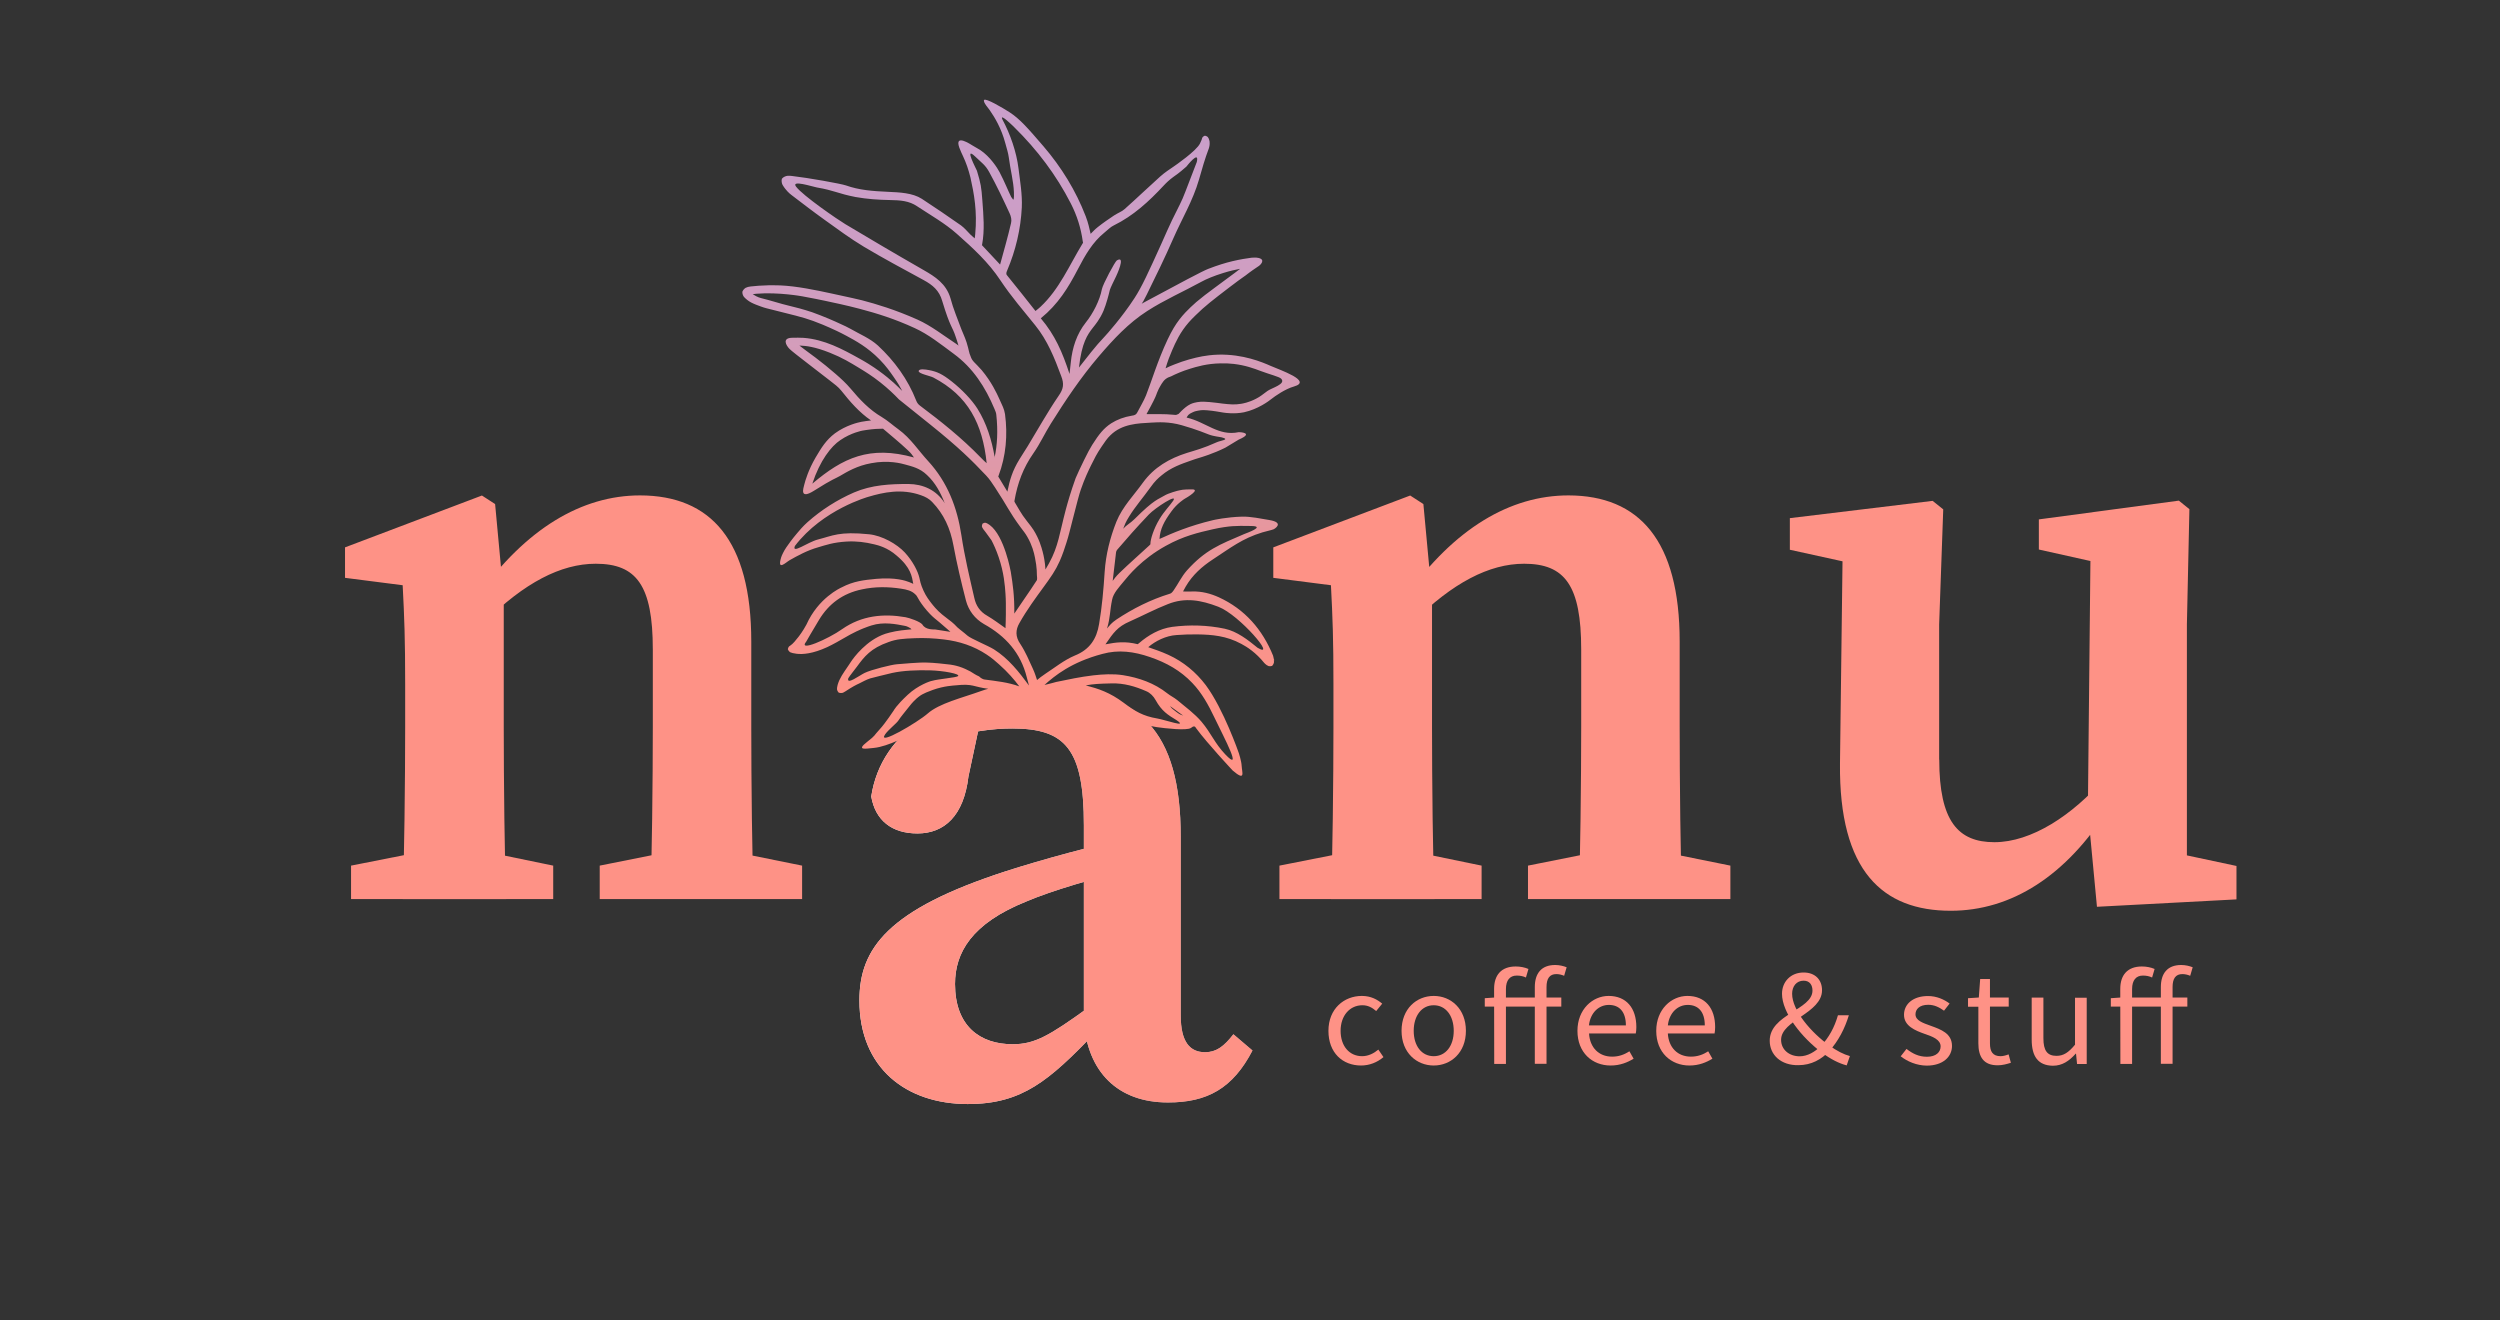 <?xml version="1.0" encoding="utf-8"?>
<svg viewBox="140.496 208.433 219.871 116.127" xmlns="http://www.w3.org/2000/svg">
  <rect x="140.496" y="208.433" width="219.871" height="116.127" fill="#333333" stroke="none"/>
  <g id="Réteg_1_00000111906763187175292110000015939890220153238697_" transform="matrix(1, 0, 0, 1, 54.18, 65.193)">
    <rect x="84.08" y="84.21" class="st0" width="231" height="231" style="display: none; fill: rgb(245, 226, 255); perspective-origin: 50% 50%;"/>
    <circle class="st0" cx="199.57" cy="199.71" r="113.07" style="display: none; fill: rgb(245, 226, 255); perspective-origin: 50% 50%;"/>
    <linearGradient id="SVGID_1_" gradientUnits="userSpaceOnUse" x1="141.817" y1="99.667" x2="257.337" y2="299.753">
      <stop offset="0" style="stop-color:#C8A1E2"/>
      <stop offset="0" style="stop-color:#CDA0DB"/>
      <stop offset="0" style="stop-color:#D19FD4"/>
      <stop offset="0" style="stop-color:#D29FD2"/>
      <stop offset="0.06" style="stop-color:#DA9DC5"/>
      <stop offset="0.171" style="stop-color:#EE97A2"/>
      <stop offset="0.249" style="stop-color:#FE9286"/>
      <stop offset="1" style="stop-color:#FE9286"/>
    </linearGradient>
    <path class="st1" d="M199.58,84.21c-63.79,0-115.5,51.71-115.5,115.5s51.71,115.5,115.5,115.5s115.5-51.71,115.5-115.5 S263.37,84.21,199.58,84.21z M279.48,279.61c-10.24,11.02-22.36,18.81-36.37,23.36c-13.47,7.08-27.98,10.32-43.54,9.73 c-20.4-0.06-39.41-5.21-57.03-15.43c-7.62-5.89-15.25-11.78-22.87-17.67c-14-14.1-23.69-30.72-29.06-49.86 c-1.35-10.01-2.69-20.03-4.04-30.04c-0.59-15.56,2.66-30.07,9.73-43.54c4.56-14.01,12.35-26.13,23.36-36.37 c10.24-11.02,22.36-18.81,36.37-23.36c13.47-7.08,27.98-10.32,43.54-9.73c20.4,0.06,39.41,5.21,57.03,15.43 c7.62,5.89,15.25,11.78,22.87,17.67c14,14.1,23.69,30.72,29.06,49.86c1.35,10.01,2.69,20.03,4.04,30.04 c0.59,15.56-2.66,30.07-9.73,43.54C298.28,257.26,290.49,269.38,279.48,279.61z" style="display: none; fill: url(#SVGID_1_); perspective-origin: 50% 50%;"/>
    <g>
      <g>
        <path class="st2" d="M121.73,222.31c0.14-3.24,0.22-10.66,0.22-15.12v-3.78c0-3.96-0.07-5.82-0.22-8.7l-5.07-0.65v-2.68 l12.04-4.56l1.16,0.75l0.76,8.17v11.46c0,4.46,0.07,11.88,0.22,15.12h-9.11C121.73,222.32,121.73,222.31,121.73,222.31z M134.97,219.37v2.94h-17.78v-2.94l7.29-1.44h3.5L134.97,219.37z M152.39,199.66v7.52c0,4.61,0.07,11.88,0.22,15.12h-9.1 c0.14-3.24,0.22-10.51,0.22-15.12v-6.82c0-5.64-1.44-7.54-5.02-7.54c-3.07,0-6.29,1.68-9.76,5.13h-1.99V194h4.28l-2.91,1.67 c4.23-5.94,9.15-8.86,14.28-8.86C148.83,186.82,152.39,190.77,152.39,199.66z M149.74,217.93l7.12,1.44v2.94h-17.8v-2.94 l7.21-1.44H149.74z" style="fill: rgb(254, 146, 134);"/>
        <path class="st2" d="M203.37,222.31c0.14-3.24,0.22-10.66,0.22-15.12v-3.78c0-3.96-0.07-5.82-0.22-8.7l-5.07-0.65v-2.68 l12.04-4.56l1.16,0.75l0.76,8.17v11.46c0,4.46,0.07,11.88,0.22,15.12h-9.11L203.37,222.31L203.37,222.31z M216.62,219.37v2.94 h-17.78v-2.94l7.29-1.44h3.5L216.62,219.37z M234.04,199.66v7.52c0,4.61,0.07,11.88,0.22,15.12h-9.1 c0.14-3.24,0.22-10.51,0.22-15.12v-6.82c0-5.64-1.44-7.54-5.02-7.54c-3.07,0-6.29,1.68-9.76,5.13h-1.99V194h4.28l-2.91,1.67 c4.23-5.94,9.14-8.86,14.28-8.86C230.48,186.82,234.04,190.77,234.04,199.66z M231.38,217.93l7.12,1.44v2.94h-17.8v-2.94 l7.21-1.44H231.38z" style="fill: rgb(254, 146, 134);"/>
        <path class="st2" d="M256.87,210.04c0,5.43,1.66,7.27,4.85,7.27c3.25,0,6.86-2.35,9.72-5.66h2.15v4.23h-4.2l2.41-1.58 c-3.76,5.99-8.6,9.04-13.92,9.04c-5.97,0-9.84-3.46-9.74-12.96l0.24-19.19l1.91,1.84l-6.56-1.44v-2.78l12.56-1.52l0.93,0.75 l-0.36,10.13v11.87L256.87,210.04L256.87,210.04z M270.74,222.99l-0.8-8.45l0.24-23.4l1.91,1.87l-6.46-1.44v-2.65l12.31-1.65 l0.93,0.75l-0.22,10.13v22.75l-3.29-3.13l7.65,1.63v2.94L270.74,222.99z" style="fill: rgb(254, 146, 134);"/>
      </g>
    </g>
    <g/>
    <g>
      <g>
        <linearGradient id="SVGID_00000094610611049365024750000011723945127827311746_" gradientUnits="userSpaceOnUse" x1="159.137" y1="664.085" x2="237.236" y2="664.085" gradientTransform="matrix(1 0 0 1 0 -442)">
          <stop offset="0" style="stop-color:#FFFFFF"/>
          <stop offset="0.667" style="stop-color:#8C8C8C"/>
        </linearGradient>
        <path style="fill:url(#SVGID_00000094610611049365024750000011723945127827311746_);" d="M174.79,219.86 c3-0.97,7.82-2.3,11.32-3.02v2.8c-3.32,0.75-7.38,1.96-9.52,2.88c-4.84,1.94-6.28,4.52-6.28,7.26c0,3.71,2.2,5.3,5.07,5.3 c1.94,0,3.22-0.75,6.62-3.2l2.18-1.63l0.88,1.27l-2.56,2.7c-3.9,4-6.24,6.12-11.06,6.12c-5.42,0-9.54-3.16-9.54-9.11 C161.9,226.65,164.4,223.23,174.79,219.86z M181.64,233.07v-17.24c0-6.71-1.62-8.52-6.29-8.52c-1.71,0-3.71,0.22-6.61,1.16 l3.94-2.52l-1.19,5.58c-0.41,3.46-2.12,5.01-4.49,5.01c-2.26,0-3.7-1.16-4.06-3.25c0.87-5.74,6.43-9.46,15.25-9.46 c8.34,0,11.97,3.65,11.97,13.01v15.71c0,2.32,0.8,3.23,2.14,3.23c0.99,0,1.67-0.52,2.49-1.58l1.68,1.43 c-1.73,3.34-3.99,4.57-7.42,4.57C184.61,240.21,181.96,237.49,181.64,233.07z"/>
      </g>
      <g>
        <g>
          <path class="st2" d="M174.79,219.86c3-0.97,7.82-2.3,11.32-3.02v2.8c-3.32,0.75-7.38,1.96-9.52,2.88 c-4.84,1.94-6.28,4.52-6.28,7.26c0,3.71,2.2,5.3,5.07,5.3c1.94,0,3.22-0.75,6.62-3.2l2.18-1.63l0.88,1.27l-2.56,2.7 c-3.9,4-6.24,6.12-11.06,6.12c-5.42,0-9.54-3.16-9.54-9.11C161.9,226.65,164.4,223.23,174.79,219.86z M181.64,233.07v-17.24 c0-6.71-1.62-8.52-6.29-8.52c-1.71,0-3.71,0.22-6.61,1.16l3.94-2.52l-1.19,5.58c-0.41,3.46-2.12,5.01-4.49,5.01 c-2.26,0-3.7-1.16-4.06-3.25c0.87-5.74,6.43-9.46,15.25-9.46c8.34,0,11.97,3.65,11.97,13.01v15.71c0,2.32,0.8,3.23,2.14,3.23 c0.99,0,1.67-0.52,2.49-1.58l1.68,1.43c-1.73,3.34-3.99,4.57-7.42,4.57C184.61,240.21,181.96,237.49,181.64,233.07z" style="fill: rgb(254, 146, 134);"/>
        </g>
      </g>
    </g>
    <g>
      <g>
        <path class="st2" d="M203.15,233.9c0-1.95,1.38-3.07,2.94-3.07c0.8,0,1.36,0.32,1.79,0.68l-0.53,0.65 c-0.36-0.31-0.73-0.51-1.21-0.51c-1.11,0-1.92,0.91-1.92,2.25s0.77,2.23,1.89,2.23c0.56,0,1.05-0.26,1.43-0.58l0.45,0.66 c-0.55,0.47-1.24,0.74-1.97,0.74C204.39,236.95,203.15,235.83,203.15,233.9z" style="fill: rgb(254, 146, 134);"/>
        <path class="st2" d="M209.58,233.9c0-1.95,1.33-3.07,2.83-3.07s2.83,1.12,2.83,3.07c0,1.93-1.33,3.05-2.83,3.05 S209.58,235.83,209.58,233.9z M214.17,233.9c0-1.34-0.71-2.25-1.76-2.25s-1.76,0.91-1.76,2.25s0.71,2.23,1.76,2.23 S214.17,235.23,214.17,233.9z" style="fill: rgb(254, 146, 134);"/>
        <path class="st2" d="M216.89,231.03l0.88-0.06h5.86v0.8h-6.73v-0.74H216.89z M217.72,230.21c0-1.21,0.63-1.97,1.9-1.97 c0.4,0,0.81,0.08,1.12,0.22l-0.22,0.75c-0.26-0.12-0.51-0.17-0.81-0.17c-0.61,0-0.95,0.42-0.95,1.19v6.58h-1.03L217.72,230.21 L217.72,230.21z M221.3,230.05c0-1.18,0.56-1.94,1.79-1.94c0.37,0,0.74,0.09,1.01,0.2l-0.22,0.75c-0.23-0.1-0.47-0.15-0.69-0.15 c-0.58,0-0.86,0.38-0.86,1.14v6.75h-1.03L221.3,230.05L221.3,230.05z" style="fill: rgb(254, 146, 134);"/>
        <path class="st2" d="M225.05,233.9c0-1.9,1.34-3.07,2.74-3.07c1.56,0,2.44,1.07,2.44,2.74c0,0.21-0.02,0.42-0.05,0.56h-4.11 c0.07,1.24,0.86,2.04,2.03,2.04c0.59,0,1.07-0.18,1.52-0.47l0.37,0.65c-0.54,0.33-1.19,0.6-2.02,0.6 C226.34,236.95,225.05,235.81,225.05,233.9z M229.31,233.42c0-1.17-0.55-1.8-1.5-1.8c-0.86,0-1.62,0.66-1.75,1.8H229.31z" style="fill: rgb(254, 146, 134);"/>
        <path class="st2" d="M231.98,233.9c0-1.9,1.34-3.07,2.74-3.07c1.56,0,2.44,1.07,2.44,2.74c0,0.21-0.02,0.42-0.05,0.56H233 c0.07,1.24,0.86,2.04,2.03,2.04c0.59,0,1.07-0.18,1.52-0.47l0.37,0.65c-0.54,0.33-1.19,0.6-2.02,0.6 C233.28,236.95,231.98,235.81,231.98,233.9z M236.25,233.42c0-1.17-0.55-1.8-1.5-1.8c-0.86,0-1.62,0.66-1.75,1.8H236.25z" style="fill: rgb(254, 146, 134);"/>
        <path class="st2" d="M241.96,234.77c0-2.33,3.76-2.72,3.76-4.41c0-0.46-0.22-0.87-0.78-0.87c-0.62,0-1.01,0.49-1.01,1.15 c0,1.47,1.69,3.43,3.27,4.55c0.65,0.47,1.28,0.79,1.81,0.93l-0.28,0.82c-0.66-0.17-1.4-0.54-2.15-1.1 c-1.81-1.34-3.54-3.53-3.54-5.2c0-1.05,0.76-1.87,1.9-1.87c1.02,0,1.62,0.64,1.62,1.56c0,2.02-3.6,2.63-3.6,4.36 c0,0.87,0.72,1.45,1.63,1.45c0.69,0,1.34-0.38,1.89-0.93c0.67-0.7,1.17-1.6,1.48-2.68h0.96c-0.36,1.18-0.92,2.26-1.72,3.15 c-0.69,0.73-1.57,1.24-2.72,1.24C242.98,236.95,241.96,236.04,241.96,234.77z" style="fill: rgb(254, 146, 134);"/>
        <path class="st2" d="M253.48,236.14l0.51-0.65c0.53,0.41,1.07,0.69,1.8,0.69c0.8,0,1.2-0.41,1.2-0.91c0-0.6-0.72-0.87-1.4-1.1 c-0.85-0.3-1.82-0.7-1.82-1.68c0-0.93,0.78-1.65,2.11-1.65c0.76,0,1.42,0.3,1.9,0.66l-0.49,0.63c-0.42-0.3-0.85-0.52-1.39-0.52 c-0.77,0-1.12,0.39-1.12,0.84c0,0.55,0.66,0.76,1.35,1.01c0.88,0.32,1.86,0.66,1.86,1.77c0,0.95-0.79,1.73-2.23,1.73 C254.89,236.95,254.06,236.6,253.48,236.14z" style="fill: rgb(254, 146, 134);"/>
        <path class="st2" d="M260.31,235v-3.22h-0.91v-0.75l0.95-0.06l0.12-1.63h0.86v1.63h1.65v0.8h-1.65v3.24 c0,0.71,0.24,1.12,0.94,1.12c0.22,0,0.5-0.08,0.7-0.16l0.2,0.74c-0.34,0.11-0.75,0.22-1.13,0.22 C260.75,236.95,260.31,236.16,260.31,235z" style="fill: rgb(254, 146, 134);"/>
        <path class="st2" d="M265,234.67v-3.69h1.03v3.57c0,1.09,0.34,1.55,1.15,1.55c0.62,0,1.06-0.29,1.63-0.98v-4.13h1.03v5.83h-0.85 l-0.09-0.91h-0.03c-0.57,0.64-1.18,1.06-2.01,1.06C265.57,236.95,265,236.16,265,234.67z" style="fill: rgb(254, 146, 134);"/>
        <path class="st2" d="M271.96,231.03l0.87-0.06h5.86v0.8h-6.73L271.96,231.03L271.96,231.03z M272.79,230.21 c0-1.21,0.63-1.97,1.9-1.97c0.4,0,0.81,0.08,1.12,0.22l-0.22,0.75c-0.26-0.12-0.51-0.17-0.81-0.17c-0.61,0-0.95,0.42-0.95,1.19 v6.58h-1.03L272.79,230.21L272.79,230.21z M276.36,230.05c0-1.18,0.56-1.94,1.79-1.94c0.37,0,0.74,0.09,1.01,0.2l-0.22,0.75 c-0.23-0.1-0.47-0.15-0.69-0.15c-0.58,0-0.86,0.38-0.86,1.14v6.75h-1.03L276.36,230.05L276.36,230.05z" style="fill: rgb(254, 146, 134);"/>
      </g>
    </g>
  </g>
  <g id="Réteg_1_00000053510261387064014290000013129792918964911766_" transform="matrix(0.122, 0, 0, 0.122, 168.975, 207.111)" style="">
    <g>
      <linearGradient id="gradient-1" gradientUnits="userSpaceOnUse" x1="500.371" y1="102.457" x2="500.371" y2="929.371" gradientTransform="matrix(1, -0.01, 0.005, 0.489, 0.202, 57.449)">
        <stop offset="0" style="stop-color:#CA9FCA"/>
        <stop offset="0.202" style="stop-color:#CD9EC5"/>
        <stop offset="0.449" style="stop-color:#D69CB7"/>
        <stop offset="0.685" style="stop-color:#E497A1"/>
        <stop offset="1" style="stop-color: rgb(254, 146, 134);"/>
      </linearGradient>
      <path class="st0" d="M 625.108 535.613 C 622.164 537.686 606.395 535.877 600.377 535.007 C 589.381 533.332 582.41 529.567 573.822 523.153 C 565.486 516.892 554.097 512.033 543.883 510.187 C 537.663 509.03 531.818 507.988 525.878 509.772 C 520.686 511.24 515.403 512.55 510.119 513.666 C 508.261 513.905 506.275 513.321 504.979 513.059 C 501.134 512.253 497.734 510.673 494.622 510.955 C 489.488 511.233 484.354 512.408 479.251 513.827 L 452.694 521.705 C 452.694 521.705 430.257 534.542 422.496 540.362 C 422.496 540.362 407.008 549.047 396.421 550.016 C 390.569 550.552 383.469 552.043 391.727 545.595 C 398.305 540.458 395.845 541.828 401.025 536.252 C 404.658 532.342 410.831 523.023 410.831 523.023 C 410.831 523.023 412.466 519.595 420.985 511.653 C 428.372 504.767 437.263 501.771 438.473 501.644 C 442.929 500.313 455.949 499.322 457.203 498.247 C 459.109 496.614 446.428 494.313 436.945 494.076 C 427.635 493.846 417.816 494.202 409.734 495.952 C 406.332 496.682 394.039 499.843 393.938 499.873 C 391.1 500.742 387.904 502.603 386.087 503.471 C 383.314 504.777 381.678 505.531 375.83 509.34 C 375.524 509.538 374.92 509.923 374.307 510.195 C 373.579 510.472 372.247 510.512 371.344 510.188 L 371.207 510.138 L 371.087 510.032 C 370.692 509.68 370.074 508.708 369.94 507.682 C 369.912 506.99 370.056 505.879 370.417 504.527 C 371.821 499.66 374.376 496.278 378.047 490.843 C 378.965 489.474 379.697 488.382 380.054 487.821 C 382.017 484.837 391.244 472.242 404.791 467.724 C 406.279 467.252 408.997 466.512 412.105 465.924 C 414.997 465.382 417.404 465.13 420.967 464.77 C 423.601 464.508 423.023 464.57 423.661 464.513 C 423.025 463.825 422.987 463.625 421.188 462.783 C 420.162 462.231 419.325 462.09 418.691 461.973 C 412.798 460.822 403.566 458.899 394.827 461.704 C 393.711 462.042 391.58 462.774 389.204 463.718 C 388.234 464.104 386.343 464.878 383.913 466.036 C 380.535 467.639 378.087 469.057 377.173 469.594 C 371.331 472.954 367.1 475.376 362.846 477.365 C 352.447 482.135 345.31 482.678 340.832 482.122 C 340.386 482.064 339.161 481.903 338.042 481.644 C 337.477 481.51 336.796 481.305 336.3 481.079 C 335.651 480.72 334.878 479.792 334.599 479.057 L 334.517 478.841 L 334.558 478.6 C 334.644 478.089 334.995 477.277 335.343 476.877 C 335.613 476.628 336.034 476.346 336.332 476.186 C 336.892 475.897 338.661 474.289 339.323 473.43 C 341.175 471.322 343.566 468.367 345.973 464.44 C 347.091 462.628 347.797 461.367 347.923 461.067 C 356.535 441.894 372.244 434.758 373.38 434.235 C 381.922 429.755 389.424 428.97 398.186 428.129 C 412.058 426.883 419.6 429.519 421.801 430.39 C 424.803 431.593 424.222 431.404 424.927 431.756 C 423.971 426.515 423.265 420.004 412.961 411.377 C 406.436 405.581 399.454 403.852 396.75 403.227 C 390.347 401.688 384.072 400.829 376.959 401.233 C 367.194 401.783 361.69 403.829 356.485 405.333 C 348.329 407.644 341.538 411.467 335.879 414.636 C 333.137 416.164 326.535 422.957 329.731 412.519 C 330.068 411.418 331.543 408.118 333.411 405.41 C 334.772 403.45 337.495 399.538 341.377 395.008 C 342.745 393.414 345.181 390.387 348.748 387.204 C 358.723 378.368 369.929 371.219 382.187 365.857 C 394.931 360.364 408.416 359.712 421.513 359.74 C 431.929 359.838 441.582 363.995 447.613 373.582 C 444.58 365.922 440.891 358.924 434.866 353.318 C 429.663 348.212 423.763 347.037 419.279 345.752 C 416.669 344.997 407.005 342.34 394.598 344.747 C 384.447 346.573 377.253 350.892 372.042 353.972 C 368.873 355.836 367.1 355.898 353.616 364.446 C 342.724 371.35 345.673 362.954 346.397 360.056 C 347.093 357.323 349.272 349.63 354.563 340.592 C 358.765 333.481 362.045 328.081 368.497 323.191 C 376.568 317.309 385.238 315.35 387.574 314.904 C 389.756 314.495 392.32 314.177 394.496 313.93 C 385.955 308.125 379.323 300.358 373.076 292.51 C 370.92 289.735 367.843 287.577 364.793 285.168 C 356.661 278.722 338.43 265.066 335.795 262.438 C 332.961 259.611 330.379 254.42 337.655 254.329 C 340.542 254.293 343.123 254.198 345.82 254.386 C 360.965 255.555 373.681 262.399 386.379 269.474 C 388.191 270.484 390.092 271.548 392.591 273.102 C 403.355 279.811 411.005 286.752 414.009 289.756 C 414.279 290.026 414.917 290.664 415.843 291.56 C 417.783 293.425 416.597 292.28 416.961 292.62 C 415.222 289.416 414.432 287.818 410.603 282.302 C 408.234 278.894 405.35 274.752 400.716 270.039 C 392.055 261.15 383.323 256.469 376.613 252.849 C 371.651 250.162 366.877 248.034 364.489 246.976 C 362.413 246.048 357.879 244.044 352.853 242.23 C 344.767 239.288 338.326 237.928 319.192 233.084 C 318.909 233.018 316.921 232.576 311.558 230.469 C 308.834 229.386 307.017 228.469 305.239 227.048 C 304.501 226.445 303.586 225.689 302.905 224.902 C 302.184 224.011 301.641 222.514 301.726 221.267 L 301.733 221.176 L 301.765 221.083 C 302.121 220.07 303.104 218.894 304.136 218.303 C 305.09 217.812 306.445 217.455 307.713 217.349 C 311.107 216.967 315.572 216.584 320.79 216.49 C 320.79 216.49 324.798 216.422 328.853 216.572 C 340.831 217.052 354.993 220.024 366.209 222.456 C 378.841 225.196 385.196 226.586 387.933 227.296 C 398.161 229.984 411.607 233.949 428.022 241.265 C 438.019 245.766 446.808 252.78 455.791 258.654 C 457.641 259.921 457.011 259.57 457.558 260.068 C 456.383 256.076 456.47 256.551 455.623 253.959 C 454.296 249.817 453.35 248.264 451.937 245.153 C 450.555 242.102 448.761 237.606 445.788 227.769 C 443.696 220.325 438.974 216.298 432.357 212.716 C 417.937 204.841 403.373 197.111 389.227 188.646 C 379.423 182.77 370.225 175.914 361.011 169.316 C 352.961 163.554 345.144 157.519 337.316 151.559 C 336.991 151.326 334.976 149.911 332.669 146.988 C 332.109 146.258 331.284 145.175 330.697 144.098 C 330.094 142.931 329.795 141.121 330.203 139.807 L 330.244 139.676 L 330.328 139.571 C 331.241 138.436 333.024 137.684 334.327 137.57 C 335.565 137.49 336.869 137.622 337.482 137.693 C 349.24 139.034 372.844 143.263 376.415 144.512 C 385.933 147.89 395.34 148.606 407.029 149.137 C 414.849 149.492 424.368 149.834 431.091 154.158 C 440.593 160.386 450.035 166.777 459.33 173.317 C 462.067 175.3 464.087 177.989 466.223 180.01 C 467.76 181.473 468.157 181.782 469.186 182.672 C 469.356 181.714 469.433 181.512 469.583 179.747 C 471.137 163.103 468.729 150.4 466.149 138.78 C 466.065 138.446 464.385 131.701 462.326 126.923 C 462.147 126.486 461.416 124.839 460.825 123.496 C 460.041 121.72 458.914 119.557 458.076 117.143 C 454.52 106.895 466.566 115.113 467.814 115.822 C 469.793 116.949 472.023 118.233 473.132 118.937 C 480.444 123.817 485.572 131.952 487.129 134.926 C 491.142 142.637 492.694 147.097 495.831 153.473 C 495.728 151.533 497.868 159.773 497.478 149.255 C 497.191 141.526 495.019 133.663 493.762 124.131 C 493.372 121.136 492.267 117.688 491.245 113.935 C 488.437 103.518 483.881 95.787 480.313 90.651 L 480.251 90.562 L 480.226 90.517 L 480.195 90.46 C 479.715 89.57 474.794 84.279 476.039 82.876 C 477.284 81.473 489.214 88.461 494.391 91.791 C 501.693 96.544 507.248 102.882 518.731 116.226 C 531.685 131.303 542.1 148.196 549.262 166.792 C 551.214 171.909 551.779 175.208 552.793 179.416 C 555.32 176.965 555.212 176.751 558.027 174.476 C 561.761 171.5 565.739 168.801 569.643 166.178 C 572.439 164.335 575.427 163.324 577.367 161.496 C 585.987 153.832 594.335 145.794 602.982 138.049 C 606.499 134.92 609.648 132.992 613.286 130.456 C 613.286 130.456 629.341 119.451 631.663 114.183 C 632.616 112.157 632.714 111.86 632.748 111.768 C 632.913 111.288 633.016 110.876 633.134 110.515 C 633.205 110.307 633.355 109.96 633.503 109.717 C 633.818 109.337 634.515 108.888 634.92 108.741 L 635.148 108.658 L 635.383 108.698 C 635.926 108.789 636.796 109.18 637.201 109.561 C 637.425 109.829 637.69 110.255 637.848 110.579 C 638.131 111.182 638.416 112.114 638.552 112.844 C 638.833 115.269 638.171 117.361 638.063 117.643 C 635.251 125.011 633.088 132.609 630.908 140.279 C 626.531 155.514 618.405 168.93 612.287 182.952 C 606.329 196.57 599.791 209.951 593.229 223.255 C 590.621 228.519 590.656 228.126 589.567 229.873 C 590.333 229.4 588.469 230.382 592.497 228.19 C 617.131 214.926 633.444 206.265 637.382 204.736 C 644.413 202.01 649.892 200.35 654.999 199.126 C 660.496 197.81 665.373 197.047 668.754 196.622 C 670.182 196.552 671.97 196.365 673.773 196.774 C 679.226 198.012 675.012 201.9 674.269 202.424 C 670.647 204.886 667.999 206.67 667.052 207.446 C 665.01 209.091 664.189 209.63 662.545 210.78 C 660.882 211.944 658.338 213.758 652.781 218.008 C 640.953 227.056 635.01 231.632 628.523 238.06 C 626.183 240.38 625.055 241.464 623.586 243.16 C 617.184 250.492 614.135 257.417 611.527 263.39 C 609.848 267.234 608.35 271.1 606.805 276.358 C 609.332 275.085 610.075 274.805 613.019 273.624 C 620.388 270.665 627.339 268.828 633.228 267.712 C 635.963 267.216 640.036 266.631 644.89 266.49 C 662.733 266.072 676.425 271.887 682.564 274.601 C 689.039 277.472 713.104 285.557 699.36 289.463 C 693.113 291.238 685.857 296.261 682.973 298.562 C 681.271 299.923 673.522 305.812 663.368 308.039 C 656.427 309.419 650.223 308.527 648.304 308.238 C 645.744 307.846 641.953 307.024 636.561 306.584 C 635.223 306.474 633.114 306.3 630.381 306.844 C 629.221 307.067 627.787 307.305 626.372 308.037 C 623.167 309.4 622.805 310.446 621.988 311.862 C 636 315.054 644.974 325.495 659.573 322.373 C 660.071 322.323 671.128 322.754 659.517 327.754 C 659.409 327.8 649.971 333.528 649.971 333.528 C 645.641 335.694 641.391 337.381 637.705 338.721 C 630.896 341.131 629.864 341.125 625.327 342.778 C 618.015 345.338 610.67 347.846 603.871 353.57 C 601.607 355.445 599.294 357.365 595.745 362.39 C 590.69 369.481 584.986 375.947 580.587 383.11 C 577.782 387.623 577.516 388.897 576.245 392.013 C 578.515 389.391 581.527 387.941 584.422 385.038 C 598.975 370.473 601.634 370.838 606.054 368.069 C 608.709 366.406 615.733 364.465 616.817 364.319 C 619.675 363.547 624.127 363.656 625.545 363.616 C 632.477 363.419 622.201 369.548 620.504 370.452 C 620.504 370.452 614.98 373.84 610.971 379.579 C 605.874 386.553 602.896 391.97 602.424 399.373 C 611.755 395.111 624.107 389.836 640.909 385.832 C 641.722 385.642 650.603 383.606 662.06 383.27 C 667.969 383.114 676.025 384.777 681.508 385.696 C 693.187 387.653 684.894 392.306 684.894 392.306 C 683.764 392.883 678.201 394.085 676.588 394.625 C 662.211 398.973 653.486 405.862 640.929 414.084 C 633.012 419.249 626.146 425.411 621.349 433.654 C 620.206 435.595 619.994 436.069 619.397 437.221 C 622.087 437.258 623.089 437.343 626.187 437.232 C 632.87 437.035 639.219 438.715 645.162 441.389 C 664.052 450.044 676.715 464.783 684.325 483.543 L 685.22 487.487 L 685.02 485.897 C 685.027 485.967 685.035 486.077 685.039 486.141 C 685.04 486.197 685.034 486.367 685.025 486.47 C 685.014 486.543 684.97 486.743 684.928 486.886 L 684.894 486.607 C 684.905 486.701 684.915 486.798 684.924 486.897 C 684.922 486.906 684.919 486.915 684.916 486.923 C 684.84 487.076 684.713 487.278 684.639 487.364 L 684.935 487.02 C 684.968 487.435 684.982 487.875 684.958 488.255 C 684.864 489.042 684.312 490.154 683.703 490.742 L 683.575 490.865 L 683.4 490.926 C 682.776 491.143 681.765 491.199 681.164 491.043 C 680.699 490.883 680.136 490.581 679.762 490.334 C 679.023 489.831 678.243 489.09 677.983 488.792 C 671.887 481.232 665.631 477.241 661.451 475.013 C 650.553 469.109 640.197 468.336 629.819 468.16 C 624.767 468.07 619.723 468.267 614.656 468.635 C 607.096 469.116 599.522 472.868 594.309 477.371 C 599.108 479.085 603.166 480.335 608.904 482.94 C 619.637 487.86 628.754 495.392 635.836 504.793 C 648.645 521.986 659.633 553.791 659.633 553.791 C 659.633 553.791 661.518 559.494 661.672 563.071 C 661.863 567.511 664.746 574.462 655.214 566.314 C 655.214 566.314 636.797 546.658 628.857 535.821 C 628.093 534.622 627.85 534.498 627.253 534.545 C 626.666 534.476 626.172 534.808 625.108 535.613 Z M 685.014 485.85 C 685.014 485.853 685.014 485.855 685.015 485.858 L 685.014 485.85 Z M 486.181 354.338 C 488.969 359.081 490.463 361.492 492.773 365.263 C 494.496 356.811 496.333 350.281 501.566 341.786 C 503.548 338.605 505.595 335.5 507.505 332.352 C 514.795 320.368 521.665 307.972 529.643 296.292 C 533.267 291.168 533.789 287.619 531.542 281.871 C 526.694 268.722 521.621 256.174 512.848 245.345 C 504.35 234.803 495.345 224.397 487.797 213.004 C 479.196 199.959 467.907 189.636 456.32 179.388 C 447.782 171.801 437.522 166.025 427.692 159.528 C 422.021 155.633 415.553 155.156 408.355 155.05 C 400.023 154.918 391.48 154.342 383.238 152.848 C 370.474 150.353 368.281 148.173 355.367 145.957 C 352.011 145.331 336.637 140.29 340.436 145.379 C 345.306 151.901 370.674 169.293 375.917 172.412 C 393.579 182.932 408.315 191.724 432.59 205.646 C 440.606 210.244 448.694 215.331 451.766 225.899 C 453.739 233.42 456.863 240.722 459.623 248.23 C 460.431 250.475 461.895 253.182 463.345 257.588 C 465.189 263.494 465.009 265.023 466.242 267.661 C 467.476 271.474 469.259 271.956 474.239 277.645 C 481.374 286.174 485.176 294.453 486.988 298.478 C 489.048 303.03 490.487 305.575 491.076 309.417 C 493.072 324.413 491.807 339.447 486.416 353.777 C 486.33 353.996 486.246 354.187 486.181 354.338 Z M 647.052 326.066 C 641.492 325.217 639.426 324.666 637.656 323.94 C 637.656 323.94 628.635 320.208 618.477 317.376 C 609.175 314.722 601.51 315.206 596.449 315.496 C 586.932 316.038 575.513 316.305 567.072 324.58 C 564.688 326.784 562.78 329.769 560.735 332.751 C 557.306 337.739 555.329 341.755 553.149 346.183 C 551.391 349.76 548.499 355.684 545.696 363.822 C 544.459 367.416 542.933 373.358 539.843 385.416 C 537.61 394.125 536.993 396.892 535.28 402.26 C 534.159 405.784 532.641 410.47 530.555 415.216 C 527.452 422.196 524.235 426.703 518.141 435.058 C 513.578 441.312 506.623 450.74 501.471 459.976 C 498.64 464.819 498.393 469.837 502.153 475.151 C 505.845 480.745 508.449 487.053 511.172 492.974 C 512.749 496.446 513.164 498.157 514.158 501.054 C 516.081 499.518 517.352 498.399 520.162 496.555 C 526.946 492.128 533.646 486.684 541.353 483.425 C 552.184 479.117 557.159 471.292 558.883 460.688 C 561.002 448.28 562.091 435.68 562.909 423.05 C 563.738 410.509 566.786 398.506 571.345 386.964 C 575.805 375.951 584.07 367.775 590.457 358.799 C 598.475 347.712 609.662 341.287 622.208 337.342 C 627.775 335.605 633.884 334.108 644.072 329.497 C 646.494 328.41 653.808 327.737 647.052 326.066 Z M 660.604 204.606 C 657.35 205.206 653.205 206.129 648.508 207.59 C 641.31 209.812 636.093 212.074 632.775 213.894 C 619.607 221.092 605.889 227.106 593.539 235.08 C 580.098 243.713 569.176 255.422 558.627 267.788 C 545.687 282.936 534.693 299.358 524.109 316.242 C 519.803 323.092 516.345 330.726 511.542 337.599 C 504.192 348.011 500.019 359.297 497.897 371.767 C 497.739 372.191 497.846 372.621 498.173 373.053 C 501.061 377.652 502.363 380.817 506.795 386.392 C 509.196 389.441 510.454 391.044 511.592 392.827 C 515.653 399.286 517.315 405.197 518.199 408.548 C 519.037 411.7 519.922 416.118 520.226 421.375 C 520.856 420.381 521.614 419.087 522.789 416.924 C 529.6 404.577 530.353 395.216 534.893 378.164 C 536.258 373.035 538.533 365.126 541.983 355.524 C 543.349 352.38 545.449 347.731 548.125 342.367 C 550.717 337.174 552.065 334.498 553.903 331.574 C 558.886 323.695 562.293 319.475 567.664 315.978 C 571.89 313.294 576.926 311.396 582.422 310.514 C 584.8 310.235 585.851 309.566 586.734 307.57 C 588.822 303.512 591.175 299.713 592.758 295.727 C 596.368 286.714 601.103 270.788 608.277 255.595 C 611.378 249.061 613.877 244.982 616.635 241.358 C 619.722 237.317 622.512 234.585 624.895 232.282 C 626.521 230.708 627.822 229.532 629.02 228.527 C 633.293 224.951 636.463 222.512 642.239 218.26 C 652.213 210.924 654.375 209.31 656.493 207.722 C 658.005 206.583 659.384 205.537 660.604 204.606 Z M 497.777 453.16 C 507.6 438.804 514.167 429.094 514.085 429.005 L 514.077 428.997 L 514.095 428.873 C 514.13 428.62 514.155 428.368 514.155 428.368 C 514.191 428.056 514.203 427.89 514.211 427.669 C 514.171 427.163 514.111 426.456 514.049 425.418 C 513.937 423.415 513.947 422.022 513.93 421.771 C 513.763 419.463 513.423 416.468 512.667 412.858 C 511.953 409.107 510.551 403.714 507.182 397.908 C 505.659 395.212 504.593 394.019 502.313 390.966 C 493.88 379.533 493.124 376.322 483.882 362.296 C 481.843 359.178 479.865 356.148 477.425 353.598 C 467.018 342.591 457.705 333.37 437.363 317.03 C 426.295 308.13 417.927 301.44 414.71 298.854 L 414.601 298.77 L 414.503 298.666 C 411.223 295.216 406.829 290.964 401.175 286.499 C 395.224 281.778 390.384 278.828 385.995 276.158 C 379.555 272.238 373.655 268.634 364.996 265.198 C 353.652 260.627 347.082 260.166 344.429 260.038 C 343.756 260.006 343.25 259.981 342.85 259.962 C 343.903 260.771 345.192 261.75 347.325 263.35 C 351.019 266.13 351.965 266.744 354.395 268.588 C 359.377 272.365 364.29 276.318 369.011 280.444 C 372.757 283.708 376.573 287.188 379.827 291.055 C 386.467 298.99 393.249 306.201 402.111 311.397 C 406.554 314.047 410.33 317.556 414.29 320.384 C 423.104 326.797 428.798 335.842 435.683 343.261 C 449.633 358.454 456.599 376.697 459.623 396.693 C 461.897 411.849 465.473 426.844 468.935 441.892 C 470.149 447.475 473.017 451.787 478.27 454.75 C 482.77 457.388 486.934 460.545 491.083 463.452 C 491.207 463.54 491.314 463.617 491.409 463.686 C 491.409 463.686 491.387 464.347 491.412 463.688 C 491.466 463.727 491.516 463.763 491.562 463.797 L 491.413 463.67 C 491.536 460.398 491.651 457.588 491.675 453.908 C 491.705 447.614 491.747 443.66 491.4 438.771 C 491.001 433.017 490.321 423.677 486.501 412.513 C 484.696 407.162 482.78 403.143 481.337 400.341 C 479.968 398.454 478.662 396.654 477.271 394.733 C 476.635 393.96 475.92 393.056 475.384 392.281 C 475.111 391.88 474.825 391.414 474.656 391.056 C 474.558 390.84 474.434 390.469 474.384 390.206 C 474.367 389.726 474.59 388.918 474.796 388.529 L 474.914 388.307 L 475.129 388.172 C 475.474 387.956 476.211 387.684 476.663 387.655 C 476.928 387.677 477.3 387.763 477.495 387.83 C 477.82 387.951 478.235 388.16 478.539 388.335 C 479.126 388.678 479.739 389.102 480.009 389.286 C 490.718 397.14 495.238 423.126 495.238 423.126 C 496.713 432.307 497.882 440.115 497.777 453.16 Z M 560.882 219.385 C 561.589 215.708 570.406 199.328 571.693 198.559 C 578.516 194.484 571.296 209.702 571.149 210.025 C 570.291 211.812 566.928 218.581 566.635 219.864 C 565.907 223.076 564.087 229.996 562.093 234.825 C 559.42 241.101 556.094 244.926 554.495 246.987 C 550.49 252.137 546.43 257.68 544.368 275.8 C 550.452 268.207 555.528 261.157 563.137 253.19 C 564.1 252.177 575.413 239.616 584.397 225.761 C 589.765 217.513 594.373 207.314 603.743 186.644 C 607.637 178.076 608.097 176.574 611.493 169.511 C 616.233 159.694 618.308 156.497 621.182 148.787 C 623.232 143.328 629.226 128.041 629.333 127.575 C 631.391 118.572 621.822 130.943 621.822 130.943 C 615.646 136.342 615.098 136.386 612.238 138.525 C 609.736 140.371 607.501 142.4 605.303 144.779 C 594.951 155.91 583.645 166.371 569.574 173.287 C 567.228 174.362 565.234 176.463 562.829 178.43 C 554.138 185.419 548.801 194.887 543.629 204.824 C 536.487 218.542 529.401 230.062 516.868 240.307 C 527.171 252.478 532.408 264.672 537.572 280.405 C 537.912 277.57 538.223 274.735 538.515 271.886 C 539.575 261.56 542.7 251.628 549.365 243.238 C 554.435 236.97 559.436 227.293 560.882 219.385 Z M 508.355 505.036 C 507.9 503.112 507.286 501.162 506.767 499.122 C 502.39 481.503 491.55 469.439 475.918 460.725 C 469.297 456.91 464.834 450.919 462.95 443.925 C 459.556 430.749 456.379 417.424 453.889 404.016 C 451.661 391.834 447.002 381.434 438.513 372.666 C 436.459 370.455 433.542 368.894 430.513 367.861 C 416.552 362.855 403.388 365.767 392.623 368.958 C 392.623 368.958 359.768 377.984 339.608 404.404 C 337.1 410.594 348.757 401.637 356.266 399.736 C 366.787 397.072 371.424 393.794 393.025 395.979 C 402.495 396.937 413.178 403.019 418.865 409.15 C 424.554 415.332 428.293 422.673 429.35 427.415 C 429.596 428.571 430.216 432.233 432.337 436.713 C 434.21 440.811 436.407 443.617 438.079 445.788 C 439.024 447.012 441.941 450.746 445.647 453.739 C 445.733 453.81 445.872 453.918 446.143 454.143 C 449.826 457.11 450.808 457.711 452.647 459.199 C 454.315 460.57 455.07 461.369 455.708 462.049 C 456.348 462.731 456.862 463.289 458.261 464.378 C 458.795 464.806 460.121 465.826 461.989 467.368 C 463.012 468.221 463.83 468.912 463.947 469.024 C 466.577 471.328 478.763 476.275 483.071 478.941 C 493.648 485.61 501.247 495.363 508.355 505.036 Z M 439.426 282.999 C 437.119 281.788 428.52 280.179 428.826 278.309 C 429.13 276.449 433.688 277.157 436.076 277.599 C 442.237 278.741 445.923 280.525 452.886 286.013 C 459.803 291.482 466.995 298.871 471.114 305.328 C 477.859 316.061 481.456 328.032 483.63 340.304 C 483.4 341.395 483.674 340.555 483.674 340.555 C 483.659 340.471 483.644 340.388 483.63 340.304 C 485.447 331.648 486.073 321.704 484.787 309.772 C 484.684 308.478 484.137 307.206 483.523 305.748 C 476.895 289.914 467.991 276.088 454.147 265.929 C 444.926 259.115 435.953 251.9 425.892 247.319 C 411.364 240.645 398.963 236.812 386.483 233.504 C 377.091 231.014 366.761 228.826 361.313 227.676 C 357.817 226.938 352.113 225.764 344.897 224.448 C 344.897 224.448 327.745 221.29 311.804 222.594 C 311.078 222.65 310.103 222.735 309.19 222.897 C 309.263 222.945 309.338 222.994 309.416 223.044 C 312.56 225.148 315.007 225.684 315.007 225.684 C 322.139 227.401 328.998 229.77 335.948 231.382 C 339.681 232.248 345.267 233.682 352.043 235.922 C 360.399 238.944 367.649 242.068 373.522 244.852 C 374.913 245.517 377.097 246.396 379.708 247.899 C 386.135 251.645 393.723 254.707 399.462 259.941 C 411.337 271.001 421.052 284.234 427.069 299.665 C 427.599 301.133 428.584 302.418 429.866 303.334 C 445.081 314.742 459.997 326.674 473.331 340.428 C 475.861 343.047 476.232 343.277 477.848 344.751 C 474.883 316.121 464.429 296.123 439.426 282.999 Z M 513.029 235.02 L 512.824 235.184 C 512.893 235.129 512.961 235.075 513.029 235.021 C 513.034 235.027 513.04 235.034 513.045 235.04 L 513.336 234.778 C 514.477 233.878 515.575 233.026 516.559 232.088 C 530.198 219.436 537.342 202.23 547.048 186.266 L 547.335 185.898 C 547.33 185.875 547.325 185.849 547.319 185.822 C 547.331 185.803 547.343 185.783 547.355 185.763 L 547.319 185.822 C 547.267 185.594 547.177 185.254 547.115 184.848 C 545.781 175.161 542.931 166.118 538.466 157.443 C 527.949 136.901 514.266 118.836 497.841 102.664 C 495.993 100.821 487.135 92.219 489.123 96.819 C 494.949 107.643 499.346 120.497 500.771 132.126 C 501.902 141.342 503.599 150.89 503.173 160.354 C 502.397 175.974 498.779 191.382 492.605 205.866 C 492.195 206.811 491.99 207.343 492.024 207.949 C 492.009 208.578 492.076 208.875 492.726 209.564 C 499.703 218.101 506.233 226.448 513.029 235.02 Z M 512.772 235.285 C 512.739 235.298 512.529 235.504 512.401 235.619 L 512.785 235.274 L 512.652 235.321 L 512.453 235.391 C 512.651 235.322 512.748 235.294 512.772 235.285 Z M 663.442 395.851 C 665.199 395.123 679.046 390.261 668.803 390.014 C 663.114 389.877 657.997 389.904 654.981 390.154 C 651.899 390.41 647.091 390.948 640.641 392.43 C 630.741 394.7 619.793 397.169 607.026 404.298 C 589.464 413.958 579.72 426.257 576.923 429.676 C 573.292 434.114 569.137 438.432 568.274 443.163 C 566.555 451.234 567.111 455.566 564.613 463.921 C 566.642 461.564 567.579 460.057 571.401 457.439 C 583.246 449.558 596.082 443.101 609.818 438.878 C 610.893 438.684 611.844 437.567 612.707 436.297 C 615.809 431.859 618.299 426.508 622.139 422.133 C 635.555 407.186 645.697 403.457 663.442 395.851 Z M 649.804 554.603 C 662.762 568.275 649.346 543.342 642.063 528.158 C 637.692 519.045 633.072 510.463 626.051 503.153 C 617.574 494.234 607.431 488.558 595.626 484.522 C 583.991 480.508 572.907 479.017 561.208 482.251 C 538.747 488.219 526.96 497.976 519.529 504.581 C 519.997 504.487 519.179 504.672 520.976 504.276 C 524.42 503.526 526.97 502.664 527.956 502.453 C 536.749 500.633 545.661 498.728 554.667 497.693 C 561.613 496.898 569.061 496.484 576.071 497.554 C 587.48 499.356 598.723 503.233 608.165 510.739 C 610.173 512.393 612.893 513.608 615.306 515.584 C 621.121 520.494 627.669 525.18 632.762 531.169 C 639.718 539.42 642.103 546.477 649.804 554.603 Z M 680.29 292.655 C 683.331 290.473 693.944 287.692 690.116 283.801 C 688.737 282.399 681.858 280.731 675.599 278.371 C 670.17 276.325 664.197 274.133 655.891 273.176 C 652.749 272.803 649.814 272.72 646.541 272.78 C 636.605 272.917 629.04 275.243 624.453 276.652 C 618.822 278.381 614.289 280.387 610.883 282.097 L 610.742 282.169 L 610.6 282.213 C 607.48 283.146 606.135 284.624 605.342 285.579 C 604.533 286.54 603.716 287.94 603.175 288.851 C 602.365 290.207 601.849 291.274 601.603 291.794 C 600.747 293.587 600.275 294.986 600.151 295.336 C 599.481 297.232 597.797 300.798 593.064 309.355 C 593.41 309.358 592.947 309.35 594.325 309.37 C 600.111 309.462 606.081 309.186 612.02 309.79 C 613.378 309.933 614.473 310.197 615.636 309.458 L 615.725 309.402 L 615.821 309.382 C 616.125 309.317 616.146 309.27 616.461 308.952 C 616.813 308.595 617.332 308 618.357 306.99 C 620.188 305.259 622.182 303.428 624.821 302.142 C 626.664 301.317 628.234 300.993 629.595 300.75 C 632.945 300.192 635.609 300.449 638.337 300.656 C 643.283 301.054 644.663 301.456 648.045 301.801 C 652.837 302.312 656.549 302.739 661.218 301.937 C 662.42 301.738 666.853 301.008 672.041 298.266 C 675.256 296.654 676.54 295.356 680.29 292.655 Z M 378.087 499.778 C 376.672 504.914 386.012 497.837 389.813 495.968 C 394.672 493.579 409.58 489.916 413.146 489.684 C 417.386 489.412 429.261 488.168 435.109 488.488 C 438.955 488.508 448.811 489.57 451.777 489.968 C 452.71 490.1 455.086 490.478 457.979 491.37 C 461.443 492.468 463.981 493.777 466.123 494.898 C 469.242 496.756 469.421 497.111 472.19 498.371 L 472.302 498.427 L 472.441 498.496 L 472.643 498.691 C 472.643 498.691 474.505 500.638 476.758 500.754 C 484.878 501.848 493.335 502.678 501.378 505.642 C 497.824 500.878 493.054 495.312 486.709 489.707 C 484.119 487.408 481.603 485.164 477.808 482.682 C 468.598 476.595 458.318 473.14 446.958 471.806 C 440.016 470.972 433.035 470.608 426.087 470.898 C 417.38 471.256 412.9 471.557 407.198 473.659 C 394.329 478.129 389.693 484.105 384.321 491.417 C 382.922 493.318 379.109 498.053 378.087 499.778 Z M 451.723 466.331 C 451.049 465.727 451.107 465.774 449.811 464.63 C 446.445 461.66 444.761 460.224 443.765 459.406 C 440.663 456.828 439.644 456.187 436.964 453.437 C 433.629 449.955 431.188 446.633 429.504 444.024 C 427.659 441.067 427.506 440.143 426.362 439.271 C 423.844 436.742 420.446 435.852 416.198 435.218 C 406.62 433.749 397.318 433.668 387.896 435.715 C 374.237 438.555 364.009 446.017 356.965 457.747 C 352.624 464.819 347.838 473.255 347.838 473.255 C 341.289 481.358 363.722 471.445 373.666 464.36 C 387.7 454.551 403.425 452.99 419.424 455.79 C 422.033 456.27 429.743 458.836 431.49 461.039 C 433.866 465.183 439.96 464.505 440.679 464.612 C 445.456 465.344 448.042 465.753 451.723 466.331 Z M 563.468 475.327 C 571.301 473.833 577.521 472.971 586.732 475.22 C 586.75 475.209 586.772 475.195 586.802 475.177 C 587.061 475.017 587.353 474.77 587.673 474.49 C 594.462 468.643 602.468 464.015 611.541 462.747 C 624.096 461.109 636.866 461.432 649.427 464.063 C 658.384 465.986 666.155 472.098 673.152 477.817 C 687.523 486.329 660.14 454.13 644.907 448.267 C 632.299 443.414 620.88 441.389 608.506 446.322 C 599.262 449.923 590.381 454.656 581.137 458.768 C 572.057 462.65 569.126 467.109 563.468 475.327 Z M 422.184 519.926 C 418.933 524.104 415.955 527.493 414.231 530.211 C 412.871 532.355 406.974 536.819 404.589 540.309 C 398.674 548.966 428.287 531.423 435.28 525.247 C 443.717 517.794 460.032 513.973 473.649 509.048 C 476.863 507.903 477.185 507.885 479 507.378 C 468.16 506.007 468.155 503.508 455.552 504.892 C 453.887 505.063 447.314 505.236 438.914 508.228 C 431.262 510.954 429.607 512.592 429.607 512.592 C 429.607 512.592 426.327 514.602 422.184 519.926 Z M 352.165 359.515 C 374.14 340.894 393.509 331.707 425.444 340.64 C 424.031 338.681 423.587 337.76 420.812 335.213 C 414.977 329.741 409.085 324.984 403.115 319.871 C 400.142 319.885 396.417 320.006 390.951 320.826 C 390.73 320.861 389.287 321.072 388.181 321.284 C 388.181 321.284 380.278 322.702 372.413 328.078 C 365.727 332.491 357.647 342.843 352.165 359.515 Z M 487.522 201.557 C 490.241 191.596 493.104 181.694 495.407 171.7 C 495.986 169.532 495.465 166.891 494.41 164.67 C 489.774 154.628 485.065 144.65 479.753 135.016 C 476.885 129.71 474.168 128.164 469.591 123.706 C 461.159 115.618 470.561 133.045 470.828 133.932 C 473.686 143.425 474.006 145.472 474.75 155.563 C 475.529 166.136 476.507 176.613 474.561 187.096 C 474.446 187.516 474.373 187.651 474.48 187.619 C 479.063 192.619 482.925 196.685 487.522 201.557 Z M 614.702 529.987 C 608.453 526.204 604.028 523.474 599.623 515.515 C 598.164 512.782 595.691 510.275 592.951 509.146 C 584.875 505.6 576.753 503.23 567.795 503.49 C 558.659 503.708 555.092 503.876 549.257 504.925 C 558.358 507.283 566.632 509.985 576.5 517.371 C 584.776 523.612 590.7 527.104 600.84 528.785 C 606.835 529.824 623.452 535.853 614.702 529.987 Z M 568.696 429.598 C 570.139 427.679 570.707 426.697 573.527 423.92 C 580.429 417.21 587.689 410.922 594.673 404.426 C 595.454 403.723 596.115 403.19 595.902 402.77 L 595.893 402.753 L 595.895 402.641 C 595.934 399.821 598.012 392.363 602.449 384.999 C 605.953 379.184 610.064 375.167 612.287 371.826 C 616.094 366.105 599.305 376.913 594.702 381.778 C 584.955 392.079 579.702 398.105 572.259 406.758 C 571.561 407.492 571.146 408.363 571.072 409.338 C 570.071 417.294 569.463 422.841 568.696 429.598 Z M 613.896 523.536 C 616.973 525.946 617.54 525.995 619.461 526.672 C 614.932 523.389 614.266 522.905 610.016 519.823 C 610.932 521.028 610.441 520.884 613.896 523.536 Z" style="fill: url(#gradient-1); stroke: rgba(187, 218, 85, 0);"/>
    </g>
  </g>
</svg>